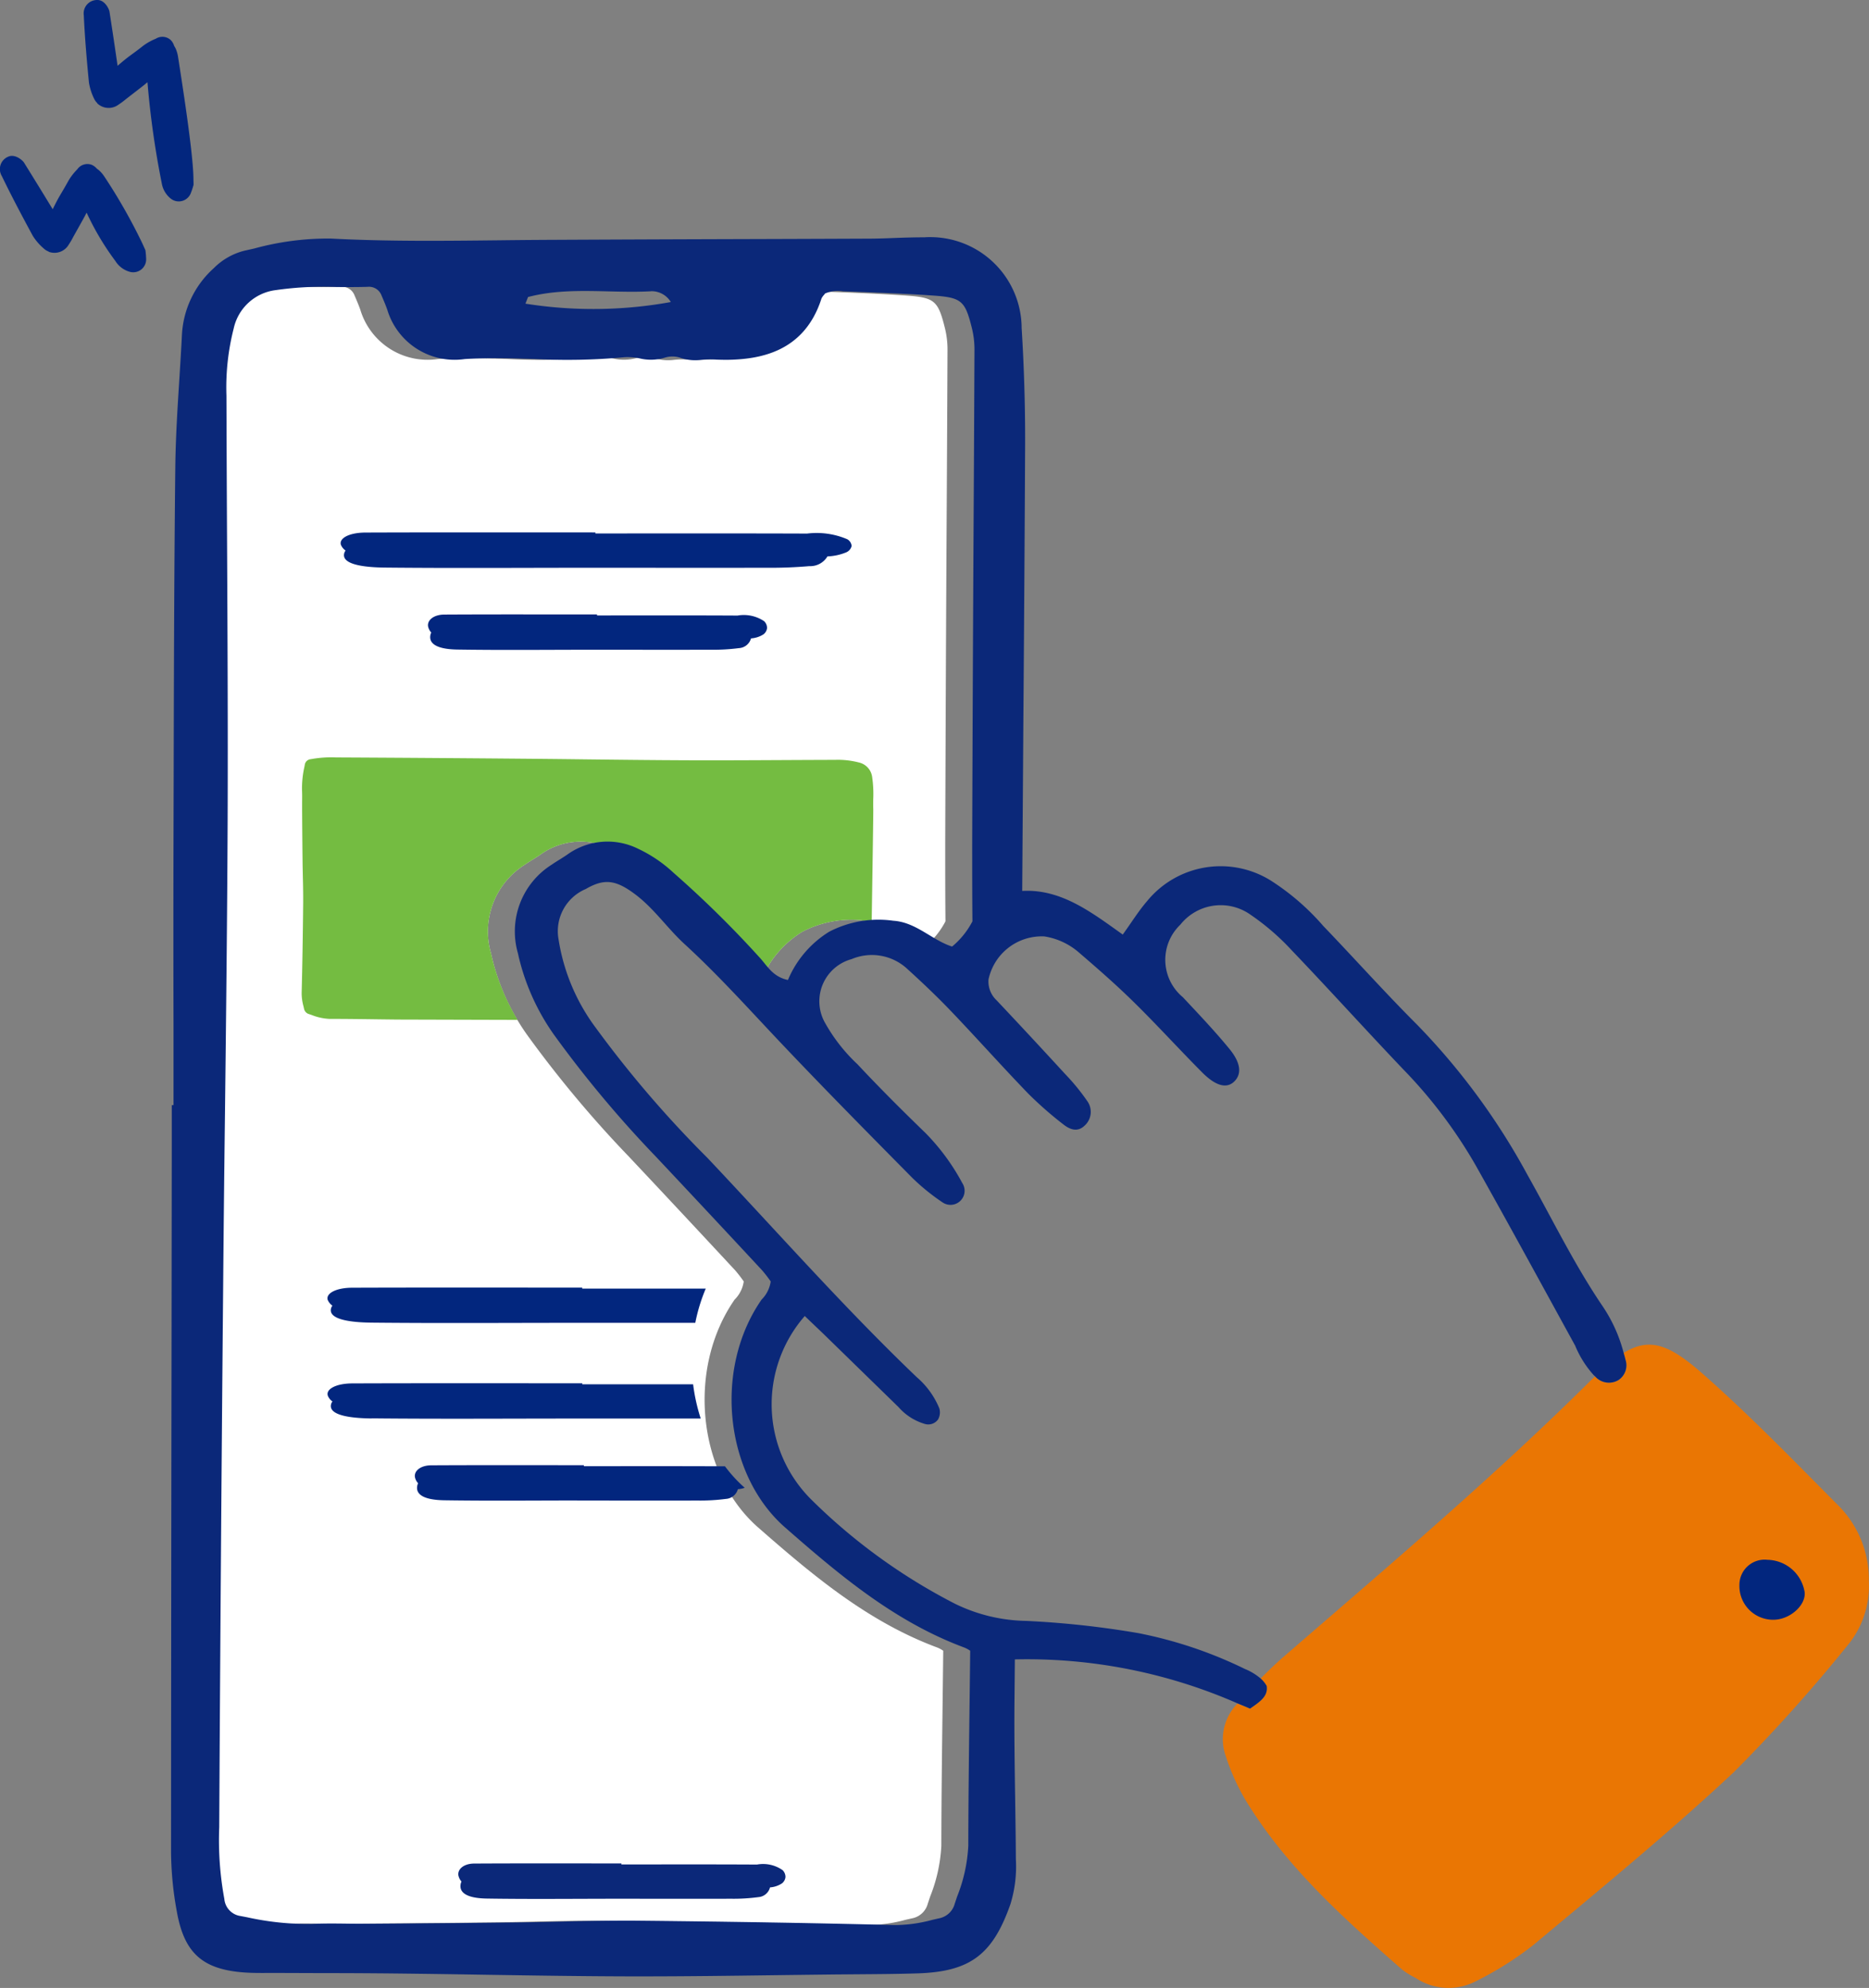 <svg id="Group_2424" data-name="Group 2424" xmlns="http://www.w3.org/2000/svg" xmlns:xlink="http://www.w3.org/1999/xlink" width="142.916" height="152" viewBox="0 0 142.916 152">
  <rect x="0" y="0" width="142.916" height="152" fill="#808080" stroke="none"/>
  <defs>
    <clipPath id="clip-path">
      <rect id="Rectangle_607" data-name="Rectangle 607" width="142.916" height="152" fill="none"/>
    </clipPath>
  </defs>
  <g id="Group_2423" data-name="Group 2423" clip-path="url(#clip-path)">
    <path id="Path_29047" data-name="Path 29047" d="M70.735,72.375C69.21,71.89,68,70.515,66.244,70.4a8.167,8.167,0,0,0-4.9.844,7.94,7.94,0,0,0-3.15,3.687c-1.185-.248-1.6-1.116-2.184-1.737a79.9,79.9,0,0,0-6.573-6.466A10.508,10.508,0,0,0,46.744,64.9a5.262,5.262,0,0,0-5.37.407c-.4.285-.84.527-1.247.81a6.03,6.03,0,0,0-2.589,6.757,17.126,17.126,0,0,0,2.743,6.218,86.906,86.906,0,0,0,7.813,9.35q4.074,4.332,8.122,8.69a10.345,10.345,0,0,1,.655.848,2.445,2.445,0,0,1-.7,1.393c-3.7,5.333-2.79,13.394,1.79,17.409,4.2,3.682,8.419,7.23,13.736,9.2a2.328,2.328,0,0,1,.429.237q-.022,1.942-.046,3.884c-.047,3.679-.093,7.356-.1,11.038a12.1,12.1,0,0,1-.854,3.872l-.179.537a1.544,1.544,0,0,1-1.207,1.129l-.506.115a11.123,11.123,0,0,1-2.845.4c-6.086-.155-12.6-.264-19.923-.336h-.915c-1.589,0-3.186.036-4.738.072-1.092.025-2.185.051-3.278.063q-5.58.064-11.161.1h-.4c-.5,0-.992,0-1.482-.008-.884-.011-1.8-.023-2.7.023a21.514,21.514,0,0,1-4.976-.514l-.484-.092a1.444,1.444,0,0,1-1.24-1.309,24.787,24.787,0,0,1-.39-5.486q.111-20.668.3-41.336.057-6.775.143-13.551c.083-7.251.168-14.751.2-22.128.027-7.108-.009-14.336-.045-21.331q-.028-5.547-.047-11.1a18.188,18.188,0,0,1,.552-5.132,3.765,3.765,0,0,1,3.224-2.947,25.765,25.765,0,0,1,4.669-.238c.79.008,1.577.014,2.367-.013a1.022,1.022,0,0,1,1.056.683c.153.35.3.7.43,1.064a5.375,5.375,0,0,0,5.928,3.776c1.765-.11,3.574-.058,5.323-.006a46.875,46.875,0,0,0,6.889-.135,4.488,4.488,0,0,1,1.133.084,3.652,3.652,0,0,0,1.943-.048,1.951,1.951,0,0,1,1.284.04,3.527,3.527,0,0,0,1.415.136,6.537,6.537,0,0,1,1.251-.027c.248.009.486.013.744.016,2.5-.026,5.967-.542,7.294-4.692a1.25,1.25,0,0,1,.2-.284l.078-.1a2.546,2.546,0,0,1,1.364-.165l.768.03c1.984.074,4.038.152,6.047.29,2.263.154,2.52.372,3.055,2.545a6.783,6.783,0,0,1,.186,1.612q-.032,7.317-.075,14.647-.063,11.558-.1,23.117c0,1.977,0,3.954.019,5.932a6.265,6.265,0,0,1-1.537,1.914" fill="#fff"/>
    <path id="Path_29048" data-name="Path 29048" d="M135.572,123.85a2.576,2.576,0,0,1-2.565-2.589v-.072a1.931,1.931,0,0,1,1.922-1.936,2.023,2.023,0,0,1,.233.013,2.934,2.934,0,0,1,2.832,2.5c.078,1.018-1.181,2.1-2.422,2.082" fill="#6cb878"/>
    <path id="Path_29049" data-name="Path 29049" d="M35.07,143.464a1,1,0,0,0,.217.4,1.351,1.351,0,0,0-.048.132c-.178.709.442,1.146,1.984,1.171,3.265.052,6.532.016,9.8.014,2.969,0,5.936.008,8.9,0a14.124,14.124,0,0,0,2.066-.124.991.991,0,0,0,.891-.744,1.9,1.9,0,0,0,.921-.312.7.7,0,0,0,.262-.486.746.746,0,0,0-.214-.516,2.6,2.6,0,0,0-1.966-.432c-3.455-.02-6.911-.009-10.366-.009v-.077c-3.75,0-7.5-.012-11.25.009-.829,0-1.338.465-1.2.974" fill="#0b2879"/>
    <path id="Path_29050" data-name="Path 29050" d="M26.085,41.695a.98.98,0,0,0,.339.4,1.383,1.383,0,0,0-.076.132c-.277.709.692,1.146,3.1,1.171,5.1.052,10.2.016,15.3.014,4.637,0,9.272.008,13.907,0,1.078.009,2.157-.032,3.226-.124a1.532,1.532,0,0,0,1.391-.744,4.175,4.175,0,0,0,1.439-.312.7.7,0,0,0,.409-.486.647.647,0,0,0-.335-.516,5.957,5.957,0,0,0-3.07-.432c-5.4-.02-10.792-.009-16.188-.009v-.077c-5.857,0-11.714-.012-17.569.009-1.3,0-2.09.465-1.875.974" fill="#02267e"/>
    <path id="Path_29051" data-name="Path 29051" d="M32.751,47.964a1,1,0,0,0,.225.4c-.015.045-.037.081-.05.132-.184.709.459,1.146,2.056,1.171,3.384.052,6.77.016,10.154.014,3.077,0,6.152.008,9.228,0a15.163,15.163,0,0,0,2.141-.124,1.018,1.018,0,0,0,.923-.744,2.017,2.017,0,0,0,.955-.312.7.7,0,0,0,.271-.486.728.728,0,0,0-.222-.516,2.777,2.777,0,0,0-2.037-.432c-3.581-.02-7.162-.009-10.743-.009v-.077c-3.886,0-7.773-.012-11.658.009-.86,0-1.387.465-1.244.974" fill="#02267e"/>
    <path id="Path_29052" data-name="Path 29052" d="M142.9,120.79l.005-.014a8.015,8.015,0,0,0-2.491-5.818c-3.348-3.375-6.662-6.79-10.222-9.922-2.567-2.262-4.064-2.8-6.037-1.59.045.172.1.339.135.513a1.348,1.348,0,0,1-.534,1.569,1.41,1.41,0,0,1-1.791-.289c-.113.107-.222.21-.339.327-7.456,7.4-15.463,14.183-23.4,21.05-.633.547-1.24,1.13-1.83,1.728a2.211,2.211,0,0,1,.462.566c.112.772-.455,1.167-1.275,1.737-.313-.139-.635-.263-.952-.4-.048.056-.1.109-.151.165a3.873,3.873,0,0,0-.732,3.915,16.571,16.571,0,0,0,1.449,3.234c3.115,5.165,7.554,9.126,12.03,13.046a5.909,5.909,0,0,0,1.007.62,4.527,4.527,0,0,0,4.541.3,25.616,25.616,0,0,0,4.5-2.829c5.166-4.317,10.381-8.592,15.293-13.186a123.865,123.865,0,0,0,8.717-9.716v0a7.084,7.084,0,0,0,1.61-5" fill="#ea7603"/>
    <path id="Path_29053" data-name="Path 29053" d="M135.162,119.266a1.929,1.929,0,0,0-2.142,1.691,1.787,1.787,0,0,0-.013.231,2.58,2.58,0,0,0,2.5,2.661h.068c1.24.018,2.5-1.064,2.424-2.083a2.936,2.936,0,0,0-2.833-2.5" fill="#02267e"/>
    <path id="Path_29054" data-name="Path 29054" d="M11.12,19.133l-.225-.5A42.61,42.61,0,0,0,7.98,13.5a2.553,2.553,0,0,0-.341-.415,1.557,1.557,0,0,0-.22-.176,1.139,1.139,0,0,0-.406-.308.942.942,0,0,0-1.105.348,4.4,4.4,0,0,0-.656.84C4.629,14.919,4.585,14.866,4.03,16q-1.086-1.786-2.19-3.561c-.122-.195-.688-.679-1.194-.466a1.026,1.026,0,0,0-.509,1.485C.883,15,1.689,16.522,2.508,18.032a4.252,4.252,0,0,0,.809.944,1.157,1.157,0,0,0,.39.252c.01.007.018.02.029.027A1.259,1.259,0,0,0,5.258,18.7a6.251,6.251,0,0,0,.359-.615c.434-.778.944-1.677.931-1.685.035-.061.051-.095.076-.141a20.54,20.54,0,0,0,2.2,3.7,1.891,1.891,0,0,0,1.123.83.987.987,0,0,0,1.229-.951,6.193,6.193,0,0,0-.056-.7" fill="#02267e"/>
    <path id="Path_29055" data-name="Path 29055" d="M14.8,14.143c0-.194-.007-.372-.01-.551-.031-1.976-.883-7.368-1.186-9.313a2.528,2.528,0,0,0-.15-.515,1.684,1.684,0,0,0-.134-.249,1.132,1.132,0,0,0-.253-.442.943.943,0,0,0-1.153-.113,4.435,4.435,0,0,0-.933.516c-1.016.8-1.036.73-1.99,1.555Q8.694,2.962,8.373.9C8.338.67,8.006,0,7.457,0a1.025,1.025,0,0,0-1.05,1.166C6.487,2.883,6.634,4.6,6.8,6.3A4.291,4.291,0,0,0,7.17,7.491a1.172,1.172,0,0,0,.26.384c.007.011.009.026.016.036A1.258,1.258,0,0,0,9.064,8a6.318,6.318,0,0,0,.572-.425c.7-.546,1.525-1.174,1.516-1.186.056-.042.085-.068.125-.1A67.4,67.4,0,0,0,12.367,14a1.9,1.9,0,0,0,.708,1.2.987.987,0,0,0,1.5-.394,6.092,6.092,0,0,0,.224-.668" fill="#02267e"/>
    <path id="Path_29056" data-name="Path 29056" d="M23.305,58.482l-.032.169a7.562,7.562,0,0,0-.18,1.736c.016.316.012.634.009.943,0,.171,0,.344,0,.517v.14q.012,1.947.034,3.9c.005.382.014.763.022,1.144.013.542.025,1.1.025,1.654V69c-.025,2.555-.063,4.829-.117,6.953a3.878,3.878,0,0,0,.141.993l.04.176a.538.538,0,0,0,.394.421l.187.063a4.215,4.215,0,0,0,1.351.3c1.286,0,2.569.018,3.853.035l1.355.016,9.192.026a17.107,17.107,0,0,1-2.037-5.107,6.03,6.03,0,0,1,2.588-6.756c.407-.283.843-.525,1.248-.81a5.262,5.262,0,0,1,5.37-.407,10.486,10.486,0,0,1,2.691,1.832A79.739,79.739,0,0,1,56.009,73.2c.586.621,1,1.489,2.185,1.737a7.935,7.935,0,0,1,3.15-3.687,8.166,8.166,0,0,1,4.9-.844,3.449,3.449,0,0,1,.411.063c.056-3.561.131-8.487.121-8.591-.009-.276-.007-.55,0-.826a9.052,9.052,0,0,0-.083-1.629,1.315,1.315,0,0,0-1.029-1.126A6.4,6.4,0,0,0,63.87,58.1q-1.937.006-3.872.016c-2.441.013-4.963.025-7.444.016-2.575-.01-5.192-.04-7.723-.069q-2.364-.03-4.729-.05-7.212-.064-14.426-.1a8.648,8.648,0,0,0-1.914.136.5.5,0,0,0-.457.433" fill="#74bc41"/>
    <path id="Path_29057" data-name="Path 29057" d="M120.456,102.913a7.827,7.827,0,0,0,1.424,2.248c.027.025.056.047.084.071a1.41,1.41,0,0,0,1.79.29,1.35,1.35,0,0,0,.536-1.57c-.038-.174-.091-.341-.136-.512a11.522,11.522,0,0,0-1.612-3.572c-2.178-3.211-3.866-6.7-5.757-10.063a51.766,51.766,0,0,0-8.433-11.463c-2.455-2.452-4.766-5.044-7.171-7.546a18.4,18.4,0,0,0-4.041-3.488A7.258,7.258,0,0,0,87.715,68.9c-.643.744-1.162,1.586-1.861,2.558-2.371-1.685-4.7-3.5-7.689-3.337l.087-12.8q.084-10.644.136-21.289c.01-2.943-.079-5.953-.266-8.944A6.985,6.985,0,0,0,71.1,18.131c-.132,0-.262,0-.393.014-.765,0-1.518.022-2.277.05-.632.025-1.263.049-1.9.052q-5.11.022-10.224.036-7.353.022-14.7.059-1.776.011-3.553.033c-4.186.045-8.513.092-12.758-.135A21.388,21.388,0,0,0,19.446,19l-.776.174a5.034,5.034,0,0,0-2.322,1.33,7.363,7.363,0,0,0-2.438,5.133c-.055,1.1-.125,2.2-.193,3.3-.141,2.233-.288,4.541-.313,6.821-.088,7.924-.107,15.982-.124,23.773l-.011,4.185q-.02,7.362,0,14.723V84.5h-.134V86.91l-.016,14.869q-.032,19.923-.039,39.85a25.99,25.99,0,0,0,.443,4.539c.561,3.152,1.951,4.412,5.133,4.648.651.049,1.307.042,1.962.039h.757l3.1.011q3.057,0,6.113.034,3.255.038,6.509.093c3.676.057,7.351.115,11.025.124h.993c3.368,0,6.772-.045,10.074-.089q2.343-.03,4.688-.057l1.725-.014c1.51-.011,3.022-.022,4.532-.068,4.031-.124,5.764-1.41,7.128-5.287a9.755,9.755,0,0,0,.418-3.437c-.009-1.538-.032-3.074-.054-4.612-.038-2.481-.076-5.039-.052-7.554l.029-3.119a40.087,40.087,0,0,1,17.028,3.364c.318.133.638.257.953.4.82-.567,1.386-.961,1.273-1.736a2.25,2.25,0,0,0-.461-.567,4.381,4.381,0,0,0-1.2-.728,32.941,32.941,0,0,0-8.15-2.741,70.065,70.065,0,0,0-8.573-.935,12.84,12.84,0,0,1-5.457-1.316,44.389,44.389,0,0,1-11.03-8.012,10.268,10.268,0,0,1-.448-13.985c.642.62,1.142,1.087,1.633,1.566l5.537,5.4a4.266,4.266,0,0,0,1.973,1.275.923.923,0,0,0,1.053-.337,1.1,1.1,0,0,0,.094-.841A6.3,6.3,0,0,0,70.1,105.3c-5.593-5.351-10.71-11.162-16.02-16.782a84.284,84.284,0,0,1-8.517-9.922,15.2,15.2,0,0,1-2.853-6.776,3.5,3.5,0,0,1,2.082-3.845c1.424-.826,2.311-.7,3.792.417,1.442,1.086,2.449,2.591,3.763,3.795,2.562,2.347,4.88,4.93,7.263,7.451,3.338,3.528,6.752,6.986,10.17,10.442a16.324,16.324,0,0,0,2.3,1.861,1.077,1.077,0,0,0,1.5-1.488,16.608,16.608,0,0,0-2.809-3.819c-1.773-1.718-3.524-3.461-5.209-5.266a13,13,0,0,1-2.54-3.28,3.341,3.341,0,0,1,2.091-4.75,3.982,3.982,0,0,1,4.189.678c1.172,1.064,2.327,2.154,3.421,3.3,1.985,2.077,3.9,4.228,5.9,6.3a28.172,28.172,0,0,0,2.677,2.349c.468.372,1.06.64,1.612.124a1.412,1.412,0,0,0,.226-1.9,16.325,16.325,0,0,0-1.685-2.061q-2.605-2.841-5.244-5.641a1.967,1.967,0,0,1-.62-1.6A4.161,4.161,0,0,1,79.86,71.6a5.257,5.257,0,0,1,2.672,1.256c1.427,1.225,2.846,2.467,4.186,3.786,1.767,1.737,3.437,3.576,5.184,5.333,1.1,1.116,1.963,1.294,2.537.655.5-.549.439-1.364-.417-2.413-1.126-1.377-2.356-2.669-3.574-3.969a3.712,3.712,0,0,1-.488-5.227,3.835,3.835,0,0,1,.3-.323,3.939,3.939,0,0,1,5.361-.759,18.372,18.372,0,0,1,3.141,2.711c2.879,3.008,5.667,6.1,8.542,9.116a36.78,36.78,0,0,1,5.539,7.342c2.575,4.578,5.085,9.194,7.614,13.8M49.782,22.267a1.706,1.706,0,0,1,1.512.827,33.129,33.129,0,0,1-11.115.124l.2-.508c3.1-.811,6.266-.266,9.4-.439m23.013,50.1c-1.525-.485-2.738-1.86-4.491-1.971a8.167,8.167,0,0,0-4.9.844,7.94,7.94,0,0,0-3.15,3.687c-1.185-.248-1.6-1.116-2.184-1.737A79.9,79.9,0,0,0,51.5,66.732,10.508,10.508,0,0,0,48.8,64.9a5.262,5.262,0,0,0-5.37.407c-.4.285-.84.527-1.247.81A6.03,6.03,0,0,0,39.6,72.874a17.126,17.126,0,0,0,2.743,6.218,86.907,86.907,0,0,0,7.813,9.35q4.074,4.332,8.122,8.69a10.346,10.346,0,0,1,.655.848,2.445,2.445,0,0,1-.7,1.393c-3.7,5.333-2.79,13.394,1.79,17.409,4.2,3.682,8.419,7.23,13.736,9.2a2.328,2.328,0,0,1,.429.237q-.022,1.942-.046,3.884c-.047,3.679-.093,7.356-.1,11.038a12.1,12.1,0,0,1-.854,3.872l-.179.537a1.543,1.543,0,0,1-1.207,1.129l-.506.115a11.123,11.123,0,0,1-2.845.4c-6.086-.155-12.6-.264-19.923-.336h-.915c-1.589,0-3.186.036-4.738.072-1.092.025-2.185.051-3.278.063q-5.58.064-11.161.1h-.4c-.5,0-.992,0-1.482-.008-.884-.011-1.8-.023-2.7.023a21.514,21.514,0,0,1-4.976-.514l-.484-.092a1.444,1.444,0,0,1-1.24-1.309,24.787,24.787,0,0,1-.39-5.486q.111-20.668.3-41.336.057-6.775.143-13.551c.083-7.251.168-14.751.2-22.128.027-7.108-.009-14.336-.045-21.331q-.029-5.547-.047-11.1a18.188,18.188,0,0,1,.552-5.132,3.765,3.765,0,0,1,3.224-2.947,25.765,25.765,0,0,1,4.669-.238c.79.008,1.577.014,2.367-.013a1.022,1.022,0,0,1,1.056.683c.153.35.3.7.43,1.064a5.375,5.375,0,0,0,5.928,3.776c1.765-.11,3.574-.058,5.323-.006a46.875,46.875,0,0,0,6.889-.135,4.488,4.488,0,0,1,1.133.084,3.652,3.652,0,0,0,1.943-.048,1.951,1.951,0,0,1,1.284.04,3.527,3.527,0,0,0,1.415.136,6.537,6.537,0,0,1,1.251-.027c.248.009.486.013.744.016,2.5-.026,5.967-.542,7.294-4.692a1.25,1.25,0,0,1,.2-.284l.078-.1a2.546,2.546,0,0,1,1.364-.165l.768.03c1.984.074,4.038.152,6.047.29,2.263.154,2.52.372,3.055,2.545a6.783,6.783,0,0,1,.186,1.612q-.031,7.317-.075,14.647-.063,11.558-.1,23.117c0,1.977,0,3.954.019,5.932a6.265,6.265,0,0,1-1.537,1.914" fill="#0b2879"/>
    <path id="Path_29058" data-name="Path 29058" d="M54.916,101.7l0,0,0,0" fill="#f0f"/>
    <path id="Path_29059" data-name="Path 29059" d="M25.078,99.43l0,0a.988.988,0,0,0,.339.4,1.253,1.253,0,0,0-.076.131c-.277.709.692,1.146,3.1,1.171,5.1.052,10.2.016,15.3.015h9.425a13.357,13.357,0,0,1,.8-2.618q-4.724,0-9.447,0v-.077c-5.857,0-11.714-.013-17.569.008-1.3,0-2.09.466-1.875.974" fill="#02267e"/>
    <path id="Path_29060" data-name="Path 29060" d="M28.442,108.45c5.1.052,10.2.016,15.3.015h9.84A14.237,14.237,0,0,1,53,105.846q-4.238,0-8.476,0v-.077c-5.856,0-11.713-.012-17.568.009-1.3,0-2.09.465-1.875.973l0,0a.988.988,0,0,0,.339.405.976.976,0,0,0-.076.131c-.277.71.692,1.146,3.1,1.171" fill="#02267e"/>
    <path id="Path_29061" data-name="Path 29061" d="M44.131,114.734c3.077,0,6.153.007,9.228,0a15.163,15.163,0,0,0,2.141-.124,1.019,1.019,0,0,0,.923-.744,2,2,0,0,0,.522-.108,10.789,10.789,0,0,1-1.509-1.642c-.015,0-.031,0-.046,0-3.581-.02-7.162-.009-10.742-.009v-.077c-3.887,0-7.774-.012-11.659.009-.86,0-1.387.465-1.244.973v0a1,1,0,0,0,.225.4c-.015.045-.037.081-.05.131-.184.71.459,1.146,2.056,1.171,3.385.052,6.77.016,10.154.015" fill="#02267e"/>
  </g>
</svg>

